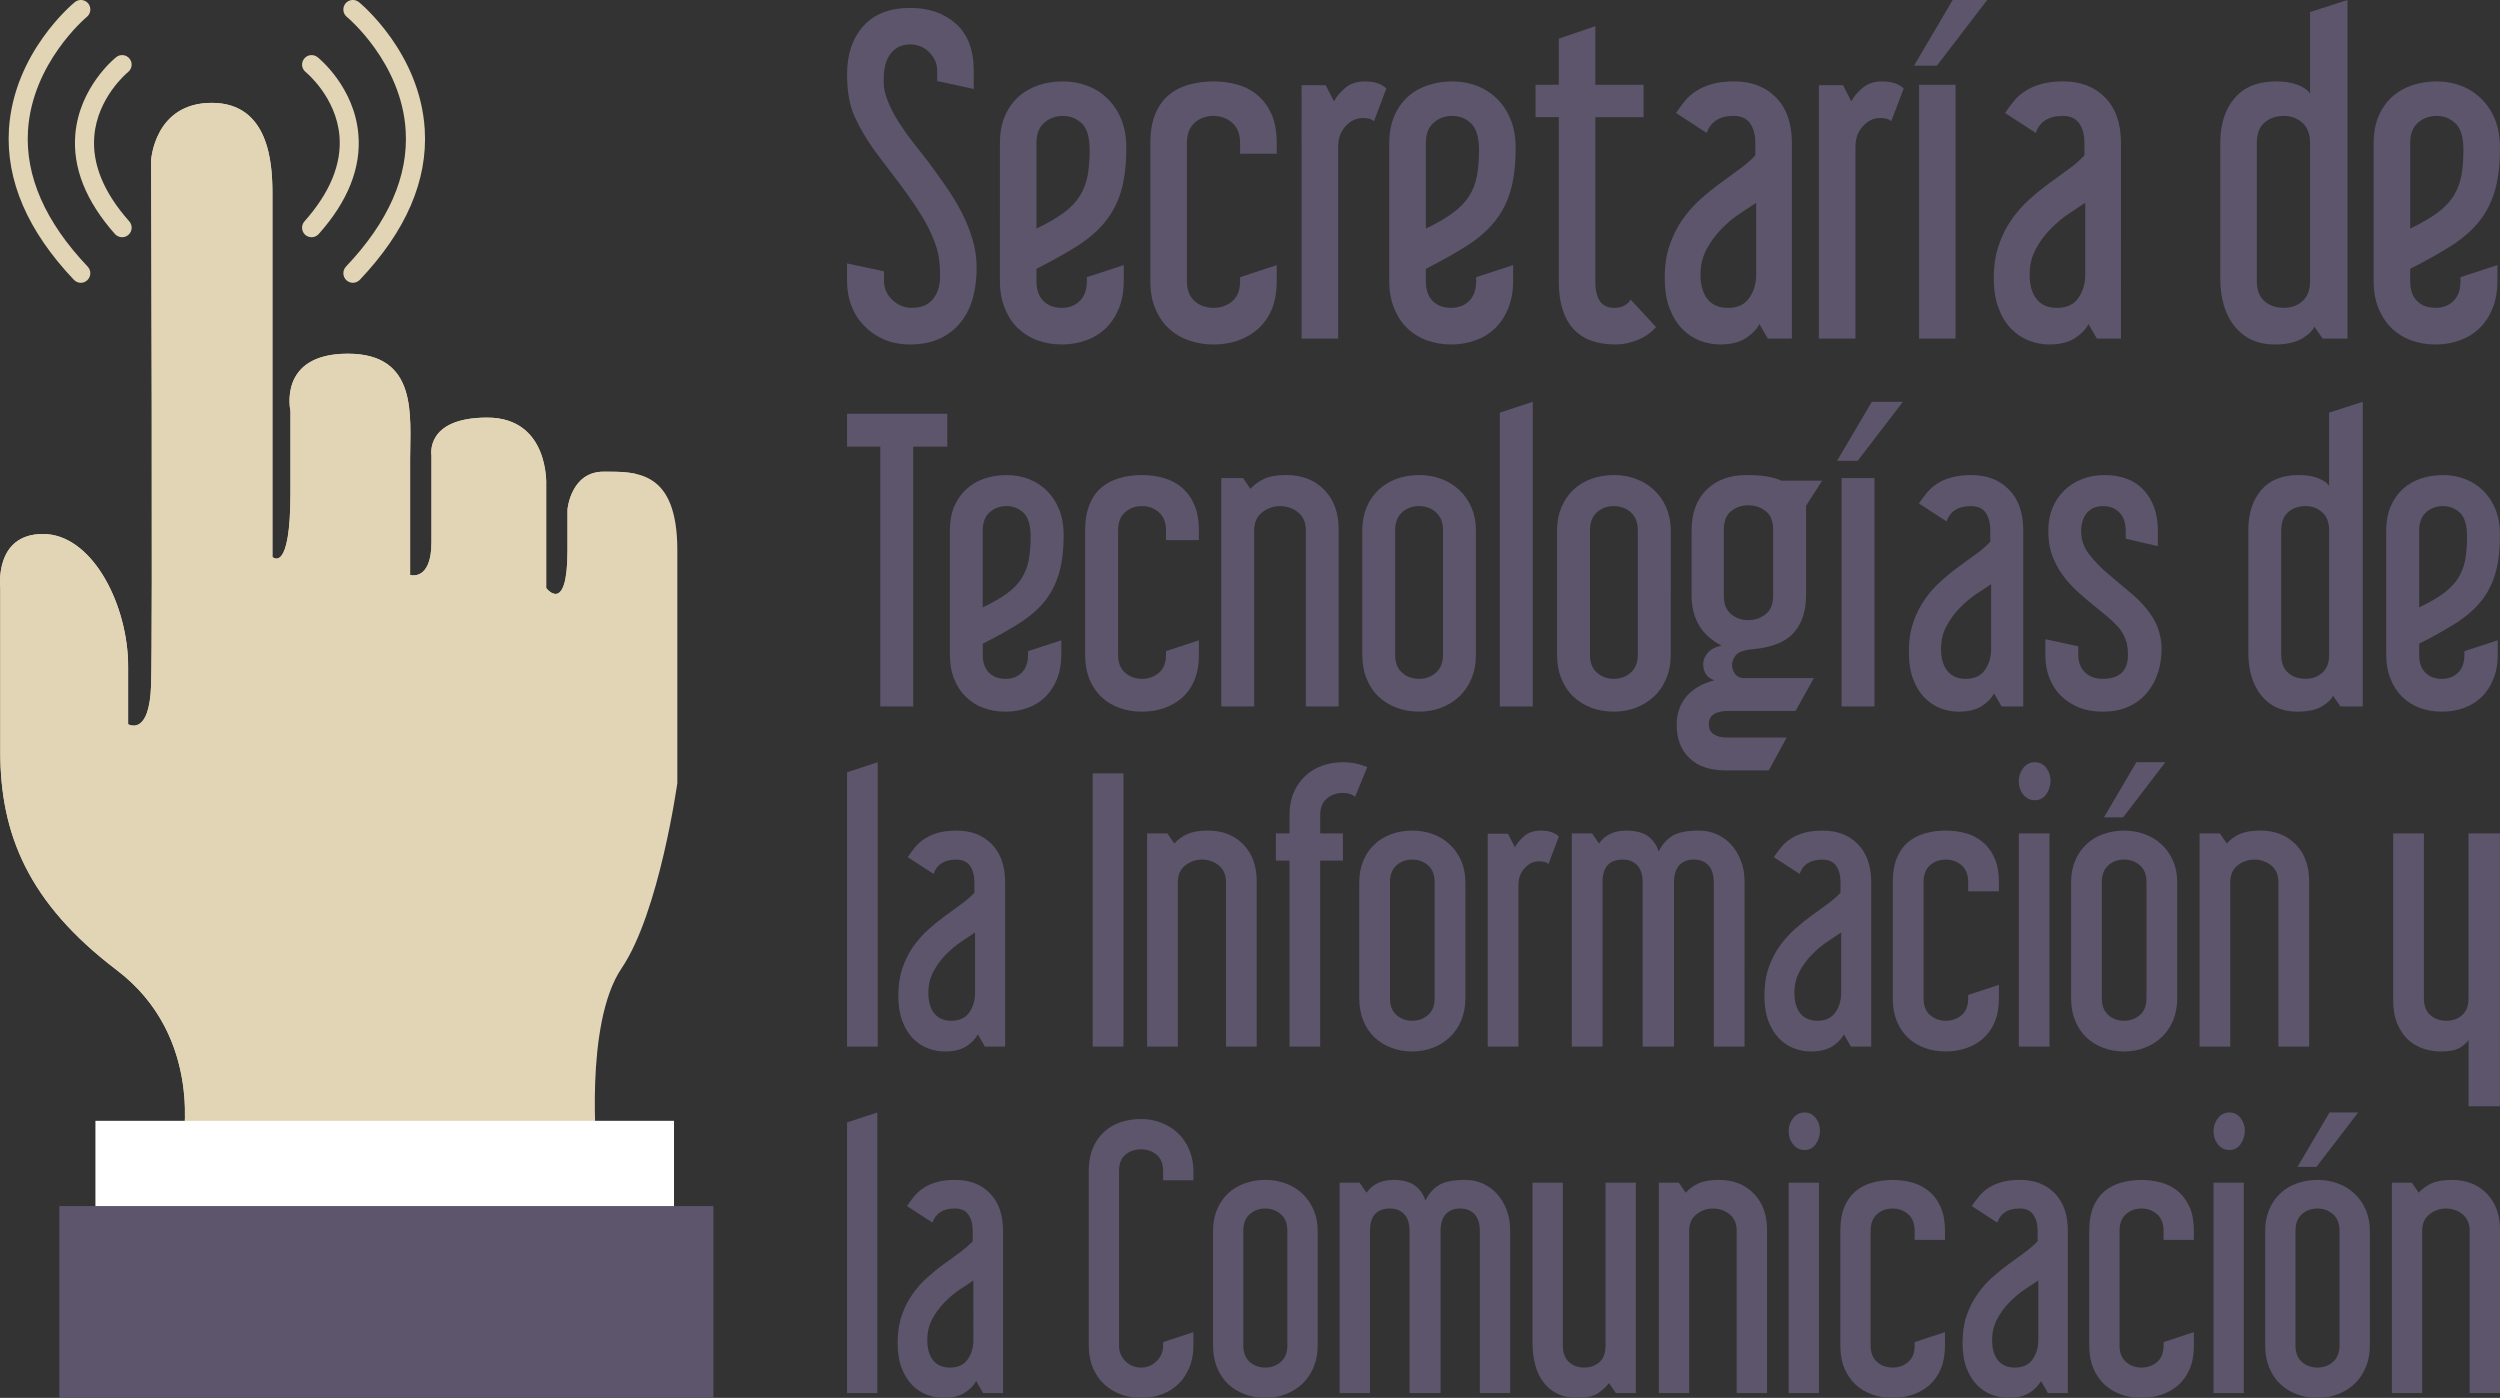 <?xml version="1.0" encoding="utf-8"?>
<!-- Generator: Adobe Illustrator 14.0.0, SVG Export Plug-In . SVG Version: 6.00 Build 43363)  -->
<!DOCTYPE svg PUBLIC "-//W3C//DTD SVG 1.1//EN" "http://www.w3.org/Graphics/SVG/1.1/DTD/svg11.dtd">
<svg version="1.1" id="Capa_1" xmlns="http://www.w3.org/2000/svg" xmlns:xlink="http://www.w3.org/1999/xlink" x="0px" y="0px"
	 width="125.19px" height="70px" viewBox="0 0 125.19 70" enable-background="new 0 0 125.19 70" xml:space="preserve">
<rect x="0" y="0" width="125.19" height="70" fill="#333333" stroke="none"/>
<g>
	<path fill="#E1D5B6" d="M9.13,57.358c0,0,1.148-5.42-3.287-8.784c-4.429-3.364-5.828-6.813-5.828-10.916c0-4.104,0-8.21,0-8.21
		s-0.328-2.709,2.137-2.709c2.378,0,4.142,3.291,4.26,6.327c0.004,0.108,0.004,0.214,0.004,0.321c0,3.119,0,2.876,0,2.876
		s1.069,0.653,1.152-1.969c0.082-2.63,0-26.27,0-26.27s0.165-2.874,3.034-2.874c2.875,0,3.04,3.038,3.04,4.515
		c0,1.479,0,18.222,0,18.222s0.904,0.903,0.904-3.2c0-4.104,0-4.104,0-4.104s-0.655-2.872,2.869-2.872
		c3.535,0,3.123,3.119,3.123,5.252c0,2.135,0,4.516,0,4.516v1.312c0,0,1.069,0.33,1.069-1.642c0-1.968,0-4.35,0-4.35
		s-0.331-1.888,2.79-1.888c3.118,0,2.955,3.367,2.955,3.367v5.169c0,0,1.067,1.395,1.067-1.889c0-3.28,0-2.05,0-2.05
		s0.164-1.889,1.805-1.889c1.641,0,3.694-0.083,3.694,3.938c0,4.022,0,11.654,0,11.654s-0.903,6.486-2.792,9.278
		c-1.887,2.79-1.23,9.356-1.23,9.356L9.13,57.358z"/>
	<path fill="#E1D5B6" d="M13.442,57.461c19.279-12.569,19.039-28.592,18.384-33.732c-0.524-0.117-1.082-0.107-1.603-0.107
		c-1.642,0-1.805,1.889-1.805,1.889c0,0.281,0,0.878,0,2.05c0,3.283-1.067,1.889-1.067,1.889v-5.169c0,0,0.163-3.367-2.955-3.367
		c-3.121,0-2.79,1.888-2.79,1.888s0,2.382,0,4.35c0,1.972-1.069,1.642-1.069,1.642v-1.312c0,0,0-2.381,0-4.516
		c0-2.133,0.412-5.252-3.123-5.252c-3.524,0-2.869,2.872-2.869,2.872s0,0,0,4.104c0,4.104-0.904,3.2-0.904,3.2s0-16.743,0-18.222
		c0-1.477-0.165-4.515-3.04-4.515c-2.869,0-3.034,2.874-3.034,2.874s0.082,23.64,0,26.27c-0.083,2.622-1.152,1.969-1.152,1.969
		c0-0.04,0-0.387,0-2.876c0-0.107,0-0.213-0.004-0.321c-0.119-3.036-1.882-6.327-4.26-6.327c-2.465,0-2.137,2.709-2.137,2.709
		s0,4.105,0,8.21c0,4.103,1.398,7.552,5.828,10.916c4.435,3.364,3.287,8.784,3.287,8.784L13.442,57.461z"/>
	<rect x="4.779" y="56.126" fill="#FFFFFF" width="28.973" height="9.604"/>
	<rect x="2.972" y="60.396" fill="#5D556C" width="32.751" height="9.604"/>
	<g>
		<path fill="#E1D5B6" d="M6.115,11.879c-0.133,0-0.263-0.055-0.359-0.16c-1.458-1.643-2.125-3.32-1.985-4.988
			c0.201-2.368,1.97-3.81,2.047-3.867C6.021,2.697,6.323,2.73,6.487,2.938C6.652,3.142,6.62,3.44,6.413,3.607
			C6.386,3.629,4.878,4.873,4.722,6.821c-0.115,1.392,0.474,2.827,1.752,4.264c0.174,0.197,0.156,0.499-0.042,0.674
			C6.341,11.839,6.226,11.879,6.115,11.879L6.115,11.879z"/>
	</g>
	<g>
		<path fill="#E1D5B6" d="M4.047,14.162c-0.127,0-0.252-0.053-0.347-0.15c-2.316-2.44-3.41-4.977-3.252-7.54
			C0.687,2.654,3.62,0.21,3.744,0.109C3.949-0.059,4.25-0.03,4.418,0.172c0.165,0.207,0.134,0.509-0.07,0.675
			C4.304,0.88,1.608,3.152,1.401,6.543c-0.139,2.283,0.869,4.575,2.991,6.809c0.182,0.195,0.173,0.497-0.018,0.677
			C4.284,14.116,4.165,14.162,4.047,14.162L4.047,14.162z"/>
	</g>
	<g>
		<path fill="#E1D5B6" d="M15.602,11.879c-0.113,0-0.226-0.04-0.317-0.12c-0.196-0.175-0.212-0.477-0.039-0.674
			c1.28-1.439,1.87-2.879,1.753-4.274c-0.167-1.962-1.679-3.191-1.691-3.203c-0.209-0.164-0.243-0.466-0.075-0.67
			c0.162-0.207,0.462-0.24,0.67-0.074c0.074,0.058,1.846,1.499,2.043,3.867c0.144,1.668-0.523,3.346-1.986,4.988
			C15.866,11.824,15.735,11.879,15.602,11.879L15.602,11.879z"/>
	</g>
	<g>
		<path fill="#E1D5B6" d="M17.671,14.162c-0.117,0-0.236-0.046-0.33-0.134c-0.187-0.18-0.197-0.481-0.017-0.677
			c2.127-2.237,3.133-4.53,2.99-6.819c-0.208-3.407-2.918-5.664-2.946-5.686c-0.203-0.166-0.234-0.468-0.066-0.675
			c0.167-0.202,0.47-0.23,0.675-0.062c0.121,0.101,3.055,2.545,3.292,6.362c0.158,2.563-0.935,5.1-3.249,7.54
			C17.923,14.109,17.797,14.162,17.671,14.162L17.671,14.162z"/>
	</g>
	<g>
		<g>
			<path fill="#5D556C" d="M45.589,0.396c0.922,0,1.677,0.263,2.276,0.79s0.897,1.318,0.897,2.372v0.896l-1.83-0.396v-0.5
				c0-0.36-0.132-0.671-0.396-0.938c-0.265-0.264-0.576-0.395-0.935-0.395c-0.278,0-0.503,0.055-0.676,0.167
				c-0.176,0.111-0.314,0.251-0.416,0.427c-0.108,0.174-0.175,0.367-0.209,0.584c-0.037,0.212-0.052,0.432-0.052,0.654
				c0,0.332,0.071,0.677,0.218,1.029c0.144,0.354,0.331,0.702,0.55,1.052c0.223,0.346,0.464,0.684,0.728,1.019
				c0.264,0.33,0.507,0.646,0.73,0.934c0.291,0.39,0.582,0.793,0.871,1.21c0.292,0.415,0.554,0.843,0.78,1.277
				c0.23,0.439,0.417,0.892,0.561,1.364c0.148,0.473,0.221,0.964,0.221,1.476c0,0.501-0.06,0.981-0.176,1.447
				c-0.119,0.464-0.315,0.875-0.587,1.227c-0.271,0.355-0.619,0.637-1.044,0.844c-0.422,0.209-0.935,0.313-1.534,0.313
				c-0.486,0-0.921-0.086-1.307-0.254c-0.382-0.169-0.711-0.397-0.99-0.684c-0.277-0.286-0.491-0.623-0.637-1.008
				c-0.146-0.382-0.216-0.795-0.216-1.24v-0.872l1.851,0.395v0.478c0,0.375,0.14,0.696,0.422,0.958
				c0.284,0.266,0.602,0.394,0.964,0.394c0.48,0,0.836-0.148,1.073-0.444c0.232-0.297,0.349-0.67,0.349-1.114
				c0-0.357-0.019-0.677-0.061-0.953c-0.042-0.277-0.12-0.555-0.229-0.832c-0.165-0.43-0.371-0.837-0.604-1.227
				c-0.237-0.385-0.489-0.768-0.76-1.141c-0.272-0.374-0.55-0.746-0.832-1.111c-0.287-0.371-0.561-0.732-0.821-1.092
				C43.353,6.92,43.023,6.352,42.78,5.8c-0.245-0.556-0.362-1.25-0.362-2.081c0-0.998,0.27-1.799,0.812-2.409
				C43.771,0.702,44.561,0.396,45.589,0.396z"/>
			<path fill="#5D556C" d="M56.273,14.085c0,0.502-0.08,0.948-0.237,1.344c-0.161,0.394-0.379,0.729-0.655,1.001
				c-0.278,0.267-0.609,0.474-0.992,0.61c-0.381,0.139-0.784,0.21-1.214,0.21c-0.447,0-0.854-0.071-1.23-0.21
				c-0.374-0.137-0.7-0.344-0.978-0.61c-0.28-0.272-0.496-0.607-0.654-1.001c-0.161-0.396-0.241-0.842-0.241-1.344V7.158
				c0-0.501,0.081-0.942,0.241-1.321c0.159-0.383,0.38-0.702,0.664-0.969c0.285-0.264,0.62-0.459,1.011-0.594
				c0.388-0.132,0.803-0.197,1.245-0.197c0.432,0,0.84,0.074,1.22,0.219c0.384,0.145,0.719,0.361,1.01,0.648
				c0.291,0.281,0.52,0.63,0.689,1.038c0.165,0.407,0.248,0.887,0.248,1.427c0,0.857-0.088,1.58-0.261,2.163
				c-0.175,0.582-0.44,1.094-0.801,1.539c-0.36,0.443-0.824,0.846-1.394,1.207c-0.57,0.361-1.25,0.741-2.041,1.144v0.623
				c0,0.431,0.117,0.761,0.345,0.988c0.23,0.23,0.535,0.343,0.929,0.343c0.357,0,0.656-0.112,0.892-0.343
				c0.235-0.228,0.355-0.558,0.355-0.988v-0.206l1.851-0.604V14.085z M54.566,7.512c0-0.639-0.132-1.081-0.394-1.332
				c-0.264-0.249-0.576-0.375-0.94-0.375c-0.371,0-0.687,0.114-0.944,0.345c-0.257,0.228-0.386,0.564-0.386,1.009v4.286
				c0.557-0.264,1.006-0.526,1.354-0.782c0.35-0.254,0.619-0.535,0.812-0.841c0.193-0.307,0.325-0.646,0.396-1.019
				C54.532,8.427,54.566,7.998,54.566,7.512z"/>
			<path fill="#5D556C" d="M60.768,5.805c-0.374,0-0.69,0.114-0.948,0.345c-0.256,0.228-0.384,0.564-0.384,1.009v6.927
				c0,0.431,0.127,0.761,0.384,0.988c0.258,0.23,0.574,0.343,0.948,0.343c0.36,0,0.674-0.108,0.936-0.33
				c0.263-0.224,0.395-0.556,0.395-1.001v-0.206l1.834-0.604v0.81c0,0.542-0.085,1.011-0.25,1.407
				c-0.169,0.395-0.397,0.72-0.689,0.978c-0.29,0.255-0.627,0.451-1.006,0.583c-0.383,0.133-0.79,0.197-1.22,0.197
				c-0.446,0-0.861-0.071-1.248-0.21c-0.39-0.137-0.725-0.344-1.01-0.61c-0.285-0.272-0.506-0.601-0.664-0.992
				c-0.16-0.386-0.24-0.839-0.24-1.353V7.158c0-0.569,0.08-1.05,0.24-1.437c0.158-0.389,0.379-0.705,0.664-0.947
				c0.285-0.241,0.62-0.42,1.01-0.53c0.387-0.109,0.802-0.167,1.248-0.167c0.43,0,0.836,0.058,1.22,0.167
				c0.379,0.11,0.716,0.292,1.006,0.541c0.292,0.25,0.52,0.569,0.689,0.958c0.165,0.389,0.25,0.859,0.25,1.415v0.54h-1.834v-0.54
				c0-0.444-0.132-0.781-0.395-1.009C61.441,5.919,61.127,5.805,60.768,5.805z"/>
			<path fill="#5D556C" d="M68.341,4.077c0.486,0,0.846,0.119,1.082,0.355l-0.622,1.643c-0.101-0.111-0.288-0.166-0.564-0.166
				c-0.317,0-0.601,0.135-0.852,0.406c-0.249,0.271-0.375,0.615-0.375,1.028v9.613h-1.832V4.265h1.207l0.417,0.812
				c0.11-0.222,0.295-0.445,0.55-0.665C67.609,4.188,67.939,4.077,68.341,4.077z"/>
			<path fill="#5D556C" d="M75.771,14.085c0,0.502-0.082,0.948-0.241,1.344c-0.16,0.394-0.378,0.729-0.655,1.001
				c-0.275,0.267-0.604,0.474-0.987,0.61c-0.382,0.139-0.786,0.21-1.219,0.21c-0.442,0-0.849-0.071-1.226-0.21
				c-0.374-0.137-0.702-0.344-0.979-0.61c-0.278-0.272-0.496-0.607-0.653-1.001c-0.161-0.396-0.243-0.842-0.243-1.344V7.158
				c0-0.501,0.082-0.942,0.243-1.321c0.157-0.383,0.38-0.702,0.663-0.969c0.283-0.264,0.621-0.459,1.01-0.594
				c0.389-0.132,0.806-0.197,1.246-0.197c0.432,0,0.838,0.074,1.221,0.219c0.379,0.145,0.719,0.361,1.01,0.648
				c0.291,0.281,0.518,0.63,0.684,1.038c0.17,0.407,0.253,0.887,0.253,1.427c0,0.857-0.088,1.58-0.263,2.163
				c-0.171,0.582-0.439,1.094-0.801,1.539c-0.358,0.443-0.825,0.846-1.395,1.207c-0.566,0.361-1.249,0.741-2.037,1.144v0.623
				c0,0.431,0.111,0.761,0.342,0.988c0.23,0.23,0.539,0.343,0.925,0.343c0.362,0,0.661-0.112,0.897-0.343
				c0.233-0.228,0.354-0.558,0.354-0.988v-0.206l1.852-0.604V14.085z M74.063,7.512c0-0.639-0.134-1.081-0.396-1.332
				c-0.262-0.249-0.574-0.375-0.938-0.375c-0.373,0-0.688,0.114-0.943,0.345c-0.26,0.228-0.385,0.564-0.385,1.009v4.286
				c0.553-0.264,1.004-0.526,1.353-0.782c0.347-0.254,0.615-0.535,0.812-0.841c0.193-0.307,0.326-0.646,0.393-1.019
				C74.03,8.427,74.063,7.998,74.063,7.512z"/>
			<path fill="#5D556C" d="M80.825,15.416c0.391,0,0.664-0.138,0.834-0.413l1.268,1.373c-0.236,0.277-0.541,0.491-0.913,0.645
				c-0.376,0.151-0.743,0.229-1.106,0.229c-0.955,0-1.668-0.269-2.14-0.802s-0.71-1.314-0.71-2.341v-8.24h-1.164V4.244h1.164V1.936
				l1.831-0.626v2.935h2.413v1.623h-2.413v8.24C79.889,14.981,80.204,15.416,80.825,15.416z"/>
			<path fill="#5D556C" d="M89.731,16.957h-1.206l-0.416-0.728c-0.153,0.279-0.39,0.517-0.709,0.719
				c-0.318,0.199-0.743,0.302-1.267,0.302c-0.336,0-0.667-0.064-1.001-0.188c-0.33-0.126-0.632-0.323-0.895-0.593
				c-0.261-0.272-0.474-0.614-0.634-1.032c-0.16-0.415-0.239-0.922-0.239-1.518c0-0.625,0.082-1.175,0.249-1.655
				c0.17-0.479,0.381-0.903,0.645-1.278s0.562-0.709,0.896-1.011c0.331-0.295,0.664-0.568,1-0.81
				c0.331-0.242,0.652-0.474,0.954-0.697c0.309-0.22,0.572-0.452,0.792-0.688V7.158c0-0.401-0.088-0.728-0.261-0.979
				c-0.173-0.249-0.445-0.375-0.824-0.375c-0.705,0-1.155,0.285-1.349,0.853l-1.538-1c0.137-0.205,0.287-0.406,0.446-0.601
				c0.157-0.195,0.353-0.365,0.581-0.51c0.23-0.146,0.496-0.261,0.803-0.344c0.302-0.083,0.664-0.126,1.082-0.126
				c0.873,0,1.574,0.273,2.1,0.812c0.527,0.541,0.791,1.296,0.791,2.269V16.957z M87.943,10.154
				c-0.237,0.152-0.516,0.336-0.835,0.551c-0.317,0.213-0.623,0.472-0.912,0.77c-0.294,0.3-0.539,0.635-0.738,1.01
				c-0.203,0.373-0.304,0.799-0.304,1.269c0,0.53,0.116,0.937,0.354,1.229c0.236,0.29,0.573,0.435,1.019,0.435
				c0.487,0,0.843-0.166,1.07-0.498c0.231-0.331,0.346-0.721,0.346-1.165V10.154z"/>
			<path fill="#5D556C" d="M94.245,4.077c0.488,0,0.848,0.119,1.084,0.355l-0.627,1.643c-0.094-0.111-0.281-0.166-0.559-0.166
				c-0.322,0-0.602,0.135-0.852,0.406c-0.251,0.271-0.377,0.615-0.377,1.028v9.613h-1.83V4.265h1.207l0.416,0.812
				c0.111-0.222,0.293-0.445,0.551-0.665C93.517,4.188,93.845,4.077,94.245,4.077z"/>
			<path fill="#5D556C" d="M96.993,3.287h-1.145L97.782,0h1.729L96.993,3.287z M97.929,16.957h-1.828V4.244h1.828V16.957z"/>
			<path fill="#5D556C" d="M106.209,16.957h-1.206l-0.418-0.728c-0.148,0.279-0.383,0.517-0.705,0.719
				c-0.318,0.199-0.741,0.302-1.267,0.302c-0.333,0-0.67-0.064-1.001-0.188c-0.33-0.126-0.632-0.323-0.896-0.593
				c-0.264-0.272-0.476-0.614-0.634-1.032c-0.161-0.415-0.24-0.922-0.24-1.518c0-0.625,0.084-1.175,0.252-1.655
				c0.166-0.479,0.381-0.903,0.643-1.278c0.264-0.375,0.562-0.709,0.897-1.011c0.33-0.295,0.667-0.568,0.997-0.81
				c0.334-0.242,0.652-0.474,0.958-0.697c0.307-0.22,0.569-0.452,0.791-0.688V7.158c0-0.401-0.088-0.728-0.261-0.979
				c-0.173-0.249-0.448-0.375-0.822-0.375c-0.708,0-1.158,0.285-1.354,0.853l-1.536-1c0.137-0.205,0.287-0.406,0.445-0.601
				c0.161-0.195,0.354-0.365,0.585-0.51c0.229-0.146,0.494-0.261,0.8-0.344c0.304-0.083,0.665-0.126,1.083-0.126
				c0.872,0,1.571,0.273,2.101,0.812c0.525,0.541,0.788,1.296,0.788,2.269V16.957z M104.421,10.154
				c-0.236,0.152-0.513,0.336-0.831,0.551c-0.319,0.213-0.624,0.472-0.915,0.77c-0.293,0.3-0.539,0.635-0.737,1.01
				c-0.204,0.373-0.303,0.799-0.303,1.269c0,0.53,0.116,0.937,0.354,1.229c0.232,0.29,0.573,0.435,1.018,0.435
				c0.486,0,0.842-0.166,1.07-0.498c0.232-0.331,0.344-0.721,0.344-1.165V10.154z"/>
			<path fill="#5D556C" d="M117.553,16.957h-1.244l-0.419-0.603c-0.07,0.194-0.271,0.392-0.604,0.594
				c-0.337,0.199-0.793,0.302-1.372,0.302c-0.849,0-1.516-0.301-2-0.896c-0.488-0.597-0.73-1.401-0.73-2.414V7.158
				c0-0.944,0.24-1.691,0.72-2.249c0.476-0.555,1.167-0.832,2.07-0.832c0.441,0,0.81,0.062,1.102,0.178
				c0.293,0.117,0.49,0.262,0.604,0.426V0.602L117.553,0V16.957z M115.679,7.158c0-0.444-0.13-0.781-0.385-1.009
				c-0.259-0.23-0.566-0.345-0.928-0.345c-0.389,0-0.709,0.111-0.968,0.335c-0.257,0.22-0.385,0.561-0.385,1.019v6.927
				c0,0.445,0.128,0.777,0.385,1.001c0.259,0.222,0.579,0.33,0.968,0.33c0.361,0,0.669-0.108,0.928-0.33
				c0.255-0.224,0.385-0.556,0.385-1.001V7.158z"/>
			<path fill="#5D556C" d="M125.06,14.085c0,0.502-0.08,0.948-0.236,1.344c-0.162,0.394-0.378,0.729-0.656,1.001
				c-0.277,0.267-0.606,0.474-0.988,0.61c-0.38,0.139-0.786,0.21-1.217,0.21c-0.444,0-0.853-0.071-1.228-0.21
				c-0.375-0.137-0.699-0.344-0.977-0.61c-0.277-0.272-0.497-0.607-0.655-1.001c-0.16-0.396-0.24-0.842-0.24-1.344V7.158
				c0-0.501,0.08-0.942,0.24-1.321c0.158-0.383,0.38-0.702,0.664-0.969c0.286-0.264,0.622-0.459,1.011-0.594
				c0.386-0.132,0.804-0.197,1.246-0.197c0.432,0,0.836,0.074,1.221,0.219c0.378,0.145,0.715,0.361,1.007,0.648
				c0.291,0.281,0.52,0.63,0.688,1.038c0.162,0.407,0.247,0.887,0.247,1.427c0,0.857-0.087,1.58-0.259,2.163
				c-0.173,0.582-0.441,1.094-0.802,1.539c-0.36,0.443-0.823,0.846-1.393,1.207c-0.57,0.361-1.251,0.741-2.041,1.144v0.623
				c0,0.431,0.115,0.761,0.344,0.988c0.229,0.23,0.538,0.343,0.926,0.343c0.361,0,0.66-0.112,0.897-0.343
				c0.234-0.228,0.352-0.558,0.352-0.988v-0.206l1.849-0.604V14.085z M123.358,7.512c0-0.639-0.133-1.081-0.396-1.332
				c-0.267-0.249-0.578-0.375-0.938-0.375c-0.374,0-0.688,0.114-0.947,0.345c-0.259,0.228-0.384,0.564-0.384,1.009v4.286
				c0.557-0.264,1.005-0.526,1.354-0.782c0.347-0.254,0.615-0.535,0.813-0.841c0.193-0.307,0.324-0.646,0.395-1.019
				C123.324,8.427,123.358,7.998,123.358,7.512z"/>
		</g>
		<g>
			<path fill="#5D556C" d="M47.436,22.366h-1.705v13.01h-1.65v-13.01h-1.664v-1.647h5.019V22.366z"/>
			<path fill="#5D556C" d="M53.145,32.793c0,0.452-0.07,0.854-0.215,1.21c-0.145,0.354-0.339,0.655-0.589,0.897
				c-0.25,0.242-0.546,0.43-0.89,0.552c-0.344,0.125-0.71,0.185-1.096,0.185c-0.398,0-0.764-0.06-1.104-0.185
				c-0.337-0.122-0.631-0.31-0.88-0.552c-0.251-0.242-0.446-0.543-0.59-0.897c-0.143-0.356-0.214-0.758-0.214-1.21V26.56
				c0-0.448,0.071-0.846,0.214-1.189c0.144-0.343,0.346-0.632,0.603-0.871c0.253-0.236,0.556-0.413,0.906-0.533
				c0.347-0.119,0.723-0.177,1.122-0.177c0.388,0,0.753,0.065,1.095,0.197c0.343,0.13,0.646,0.324,0.91,0.58
				c0.26,0.256,0.467,0.568,0.619,0.937c0.148,0.365,0.227,0.795,0.227,1.281c0,0.773-0.081,1.423-0.24,1.948
				c-0.154,0.521-0.396,0.987-0.717,1.386c-0.327,0.398-0.745,0.761-1.258,1.086c-0.51,0.323-1.12,0.668-1.835,1.028v0.561
				c0,0.388,0.104,0.685,0.31,0.89c0.205,0.206,0.485,0.311,0.833,0.311c0.327,0,0.591-0.104,0.808-0.311
				c0.21-0.205,0.317-0.502,0.317-0.89v-0.188l1.666-0.543V32.793z M51.61,26.878c0-0.574-0.119-0.974-0.354-1.199
				c-0.24-0.224-0.52-0.335-0.845-0.335c-0.337,0-0.621,0.1-0.852,0.309c-0.23,0.207-0.348,0.509-0.348,0.907v3.855
				c0.502-0.239,0.905-0.47,1.22-0.7c0.309-0.233,0.556-0.48,0.73-0.761c0.172-0.275,0.293-0.577,0.355-0.914
				C51.579,27.7,51.61,27.317,51.61,26.878z"/>
			<path fill="#5D556C" d="M57.19,25.344c-0.338,0-0.62,0.1-0.853,0.309c-0.232,0.207-0.348,0.509-0.348,0.907v6.233
				c0,0.388,0.116,0.685,0.348,0.89c0.232,0.206,0.514,0.311,0.853,0.311c0.324,0,0.607-0.1,0.841-0.3
				c0.238-0.201,0.357-0.496,0.357-0.9v-0.188l1.648-0.543v0.73c0,0.49-0.076,0.91-0.225,1.266c-0.149,0.357-0.358,0.649-0.617,0.88
				c-0.263,0.23-0.569,0.405-0.909,0.523c-0.346,0.12-0.712,0.175-1.097,0.175c-0.399,0-0.774-0.06-1.123-0.185
				c-0.35-0.122-0.654-0.31-0.911-0.552c-0.255-0.242-0.453-0.538-0.598-0.891c-0.141-0.347-0.217-0.754-0.217-1.217V26.56
				c0-0.511,0.076-0.942,0.217-1.291c0.145-0.353,0.342-0.633,0.598-0.854c0.256-0.217,0.561-0.377,0.911-0.476
				c0.348-0.1,0.724-0.15,1.123-0.15c0.385,0,0.751,0.051,1.097,0.15c0.339,0.099,0.646,0.259,0.909,0.487
				c0.259,0.224,0.468,0.511,0.617,0.859c0.148,0.35,0.225,0.774,0.225,1.273v0.486h-1.648V26.56c0-0.398-0.119-0.7-0.357-0.907
				C57.797,25.443,57.514,25.344,57.19,25.344z"/>
			<path fill="#5D556C" d="M67.036,35.376h-1.645V26.56c0-0.398-0.133-0.7-0.395-0.907c-0.261-0.209-0.562-0.309-0.9-0.309
				c-0.321,0-0.619,0.1-0.889,0.309c-0.268,0.207-0.403,0.509-0.403,0.907v8.816h-1.646V23.939h1.086l0.373,0.542
				c0.187-0.212,0.418-0.378,0.692-0.505c0.276-0.125,0.644-0.188,1.104-0.188c0.787,0,1.42,0.245,1.902,0.742
				c0.482,0.491,0.719,1.147,0.719,1.972V35.376z"/>
			<path fill="#5D556C" d="M73.909,32.793c0,0.438-0.076,0.834-0.225,1.189c-0.15,0.354-0.355,0.657-0.616,0.9
				c-0.265,0.244-0.567,0.429-0.909,0.562c-0.346,0.131-0.711,0.192-1.096,0.192c-0.398,0-0.775-0.062-1.123-0.192
				c-0.35-0.133-0.651-0.317-0.909-0.562c-0.255-0.243-0.455-0.547-0.599-0.9c-0.143-0.355-0.214-0.752-0.214-1.189V26.56
				c0-0.425,0.071-0.805,0.214-1.15c0.144-0.344,0.344-0.638,0.599-0.878c0.258-0.247,0.56-0.428,0.909-0.555
				c0.348-0.125,0.725-0.188,1.123-0.188c0.385,0,0.75,0.062,1.096,0.188c0.342,0.127,0.645,0.308,0.909,0.555
				c0.261,0.24,0.466,0.534,0.616,0.878c0.148,0.346,0.225,0.726,0.225,1.15V32.793z M72.261,26.56c0-0.398-0.119-0.7-0.354-0.907
				c-0.238-0.209-0.521-0.309-0.844-0.309c-0.34,0-0.621,0.1-0.852,0.309c-0.232,0.207-0.348,0.509-0.348,0.907v6.233
				c0,0.388,0.115,0.685,0.348,0.89c0.23,0.206,0.512,0.311,0.852,0.311c0.323,0,0.605-0.104,0.844-0.311
				c0.234-0.205,0.354-0.502,0.354-0.89V26.56z"/>
			<path fill="#5D556C" d="M76.754,35.376h-1.647V20.661l1.647-0.541V35.376z"/>
			<path fill="#5D556C" d="M83.665,32.793c0,0.438-0.078,0.834-0.227,1.189c-0.148,0.354-0.354,0.657-0.618,0.9
				c-0.261,0.244-0.567,0.429-0.907,0.562c-0.344,0.131-0.709,0.192-1.1,0.192c-0.396,0-0.771-0.062-1.118-0.192
				c-0.351-0.133-0.652-0.317-0.91-0.562c-0.257-0.243-0.454-0.547-0.599-0.9c-0.144-0.355-0.215-0.752-0.215-1.189V26.56
				c0-0.425,0.071-0.805,0.215-1.15c0.145-0.344,0.342-0.638,0.599-0.878c0.258-0.247,0.56-0.428,0.91-0.555
				c0.348-0.125,0.722-0.188,1.118-0.188c0.391,0,0.756,0.062,1.1,0.188c0.34,0.127,0.646,0.308,0.907,0.555
				c0.264,0.24,0.47,0.534,0.618,0.878c0.148,0.346,0.227,0.726,0.227,1.15V32.793z M82.015,26.56c0-0.398-0.119-0.7-0.355-0.907
				c-0.236-0.209-0.519-0.309-0.846-0.309c-0.334,0-0.613,0.1-0.846,0.309c-0.233,0.207-0.349,0.509-0.349,0.907v6.233
				c0,0.388,0.115,0.685,0.349,0.89c0.232,0.206,0.512,0.311,0.846,0.311c0.327,0,0.609-0.104,0.846-0.311
				c0.236-0.205,0.355-0.502,0.355-0.89V26.56z"/>
			<path fill="#5D556C" d="M90.44,25.326v4.49c0,0.789-0.209,1.411-0.621,1.875c-0.414,0.461-1.098,0.735-2.05,0.82
				c-0.442,0.038-0.725,0.142-0.848,0.302c-0.126,0.162-0.188,0.331-0.188,0.508c0,0.111,0.042,0.236,0.121,0.382
				c0.082,0.142,0.216,0.229,0.4,0.251h3.577l-0.917,1.648h-3.35c-0.663,0-0.994,0.222-0.994,0.664c0,0.234,0.086,0.403,0.254,0.508
				c0.169,0.105,0.375,0.157,0.627,0.157h3.021l-0.9,1.648h-2.154c-0.786,0-1.395-0.204-1.818-0.618
				c-0.426-0.412-0.639-0.967-0.639-1.667c0-0.562,0.167-1.036,0.494-1.423c0.332-0.388,0.799-0.654,1.398-0.806
				c-0.201-0.062-0.346-0.168-0.436-0.318c-0.083-0.149-0.129-0.315-0.129-0.503c0-0.176,0.07-0.352,0.216-0.537
				c0.144-0.179,0.379-0.307,0.702-0.382c-0.998-0.509-1.497-1.348-1.497-2.51V26.56c0-0.86,0.247-1.537,0.741-2.028
				c0.496-0.497,1.168-0.742,2.021-0.742c0.438,0,0.798,0.027,1.088,0.083c0.286,0.058,0.501,0.123,0.641,0.198h2.046L90.44,25.326z
				 M88.791,26.524c0-0.426-0.124-0.734-0.372-0.928c-0.252-0.196-0.537-0.292-0.864-0.292c-0.335,0-0.624,0.096-0.868,0.292
				c-0.242,0.193-0.365,0.502-0.365,0.928v3.33c0,0.4,0.123,0.7,0.365,0.9c0.244,0.2,0.533,0.299,0.868,0.299
				c0.327,0,0.612-0.099,0.864-0.299c0.248-0.2,0.372-0.5,0.372-0.9V26.524z"/>
			<path fill="#5D556C" d="M93.024,23.076h-1.031l1.742-2.956h1.555L93.024,23.076z M93.865,35.376H92.22V23.939h1.646V35.376z"/>
			<path fill="#5D556C" d="M101.316,35.376h-1.085l-0.375-0.653c-0.137,0.25-0.35,0.468-0.635,0.645
				c-0.288,0.182-0.67,0.27-1.143,0.27c-0.3,0-0.601-0.052-0.898-0.166c-0.299-0.113-0.57-0.29-0.807-0.532
				c-0.236-0.246-0.429-0.551-0.57-0.929c-0.143-0.373-0.213-0.829-0.213-1.366c0-0.56,0.07-1.057,0.223-1.484
				c0.148-0.435,0.344-0.817,0.58-1.154c0.236-0.338,0.504-0.64,0.805-0.908c0.299-0.269,0.598-0.513,0.899-0.73
				c0.298-0.217,0.587-0.424,0.858-0.626c0.278-0.199,0.516-0.403,0.712-0.618V26.56c0-0.363-0.076-0.655-0.23-0.881
				c-0.155-0.224-0.4-0.335-0.739-0.335c-0.639,0-1.045,0.257-1.22,0.768l-1.385-0.9c0.126-0.187,0.257-0.367,0.403-0.542
				c0.145-0.174,0.318-0.328,0.524-0.458c0.204-0.134,0.442-0.234,0.722-0.307c0.272-0.079,0.596-0.115,0.973-0.115
				c0.783,0,1.415,0.243,1.891,0.731c0.475,0.485,0.71,1.165,0.71,2.039V35.376z M99.707,29.254
				c-0.212,0.142-0.461,0.304-0.751,0.496c-0.286,0.195-0.561,0.426-0.822,0.696c-0.262,0.267-0.482,0.57-0.661,0.905
				c-0.183,0.34-0.274,0.72-0.274,1.145c0,0.473,0.108,0.843,0.32,1.103c0.212,0.262,0.516,0.395,0.916,0.395
				c0.438,0,0.758-0.151,0.966-0.449c0.206-0.299,0.307-0.648,0.307-1.048V29.254z"/>
			<path fill="#5D556C" d="M108.243,32.496c0,0.411-0.059,0.806-0.178,1.178c-0.116,0.376-0.298,0.709-0.544,1.004
				c-0.239,0.294-0.548,0.527-0.913,0.698c-0.369,0.178-0.809,0.261-1.324,0.261c-0.421,0-0.811-0.065-1.16-0.201
				c-0.347-0.139-0.649-0.332-0.907-0.581c-0.255-0.252-0.452-0.55-0.588-0.9c-0.14-0.347-0.206-0.738-0.206-1.161V32.01
				l1.648,0.354v0.43c0,0.364,0.111,0.651,0.334,0.872c0.228,0.219,0.52,0.328,0.879,0.328c0.854,0,1.276-0.401,1.276-1.2
				c0-0.297-0.038-0.551-0.112-0.756c-0.076-0.206-0.182-0.396-0.318-0.574c-0.201-0.223-0.412-0.429-0.637-0.615
				c-0.224-0.187-0.455-0.375-0.686-0.564c-0.229-0.187-0.459-0.377-0.684-0.578c-0.223-0.199-0.434-0.418-0.634-0.655
				c-0.276-0.324-0.498-0.688-0.664-1.086c-0.17-0.399-0.253-0.86-0.253-1.385c0-0.413,0.065-0.789,0.205-1.136
				c0.139-0.34,0.332-0.632,0.581-0.877c0.247-0.244,0.546-0.435,0.892-0.571c0.34-0.139,0.717-0.206,1.131-0.206
				c0.86,0,1.521,0.255,1.984,0.769c0.462,0.511,0.692,1.178,0.692,2.002v0.787l-1.61-0.373V26.56c0-0.375-0.102-0.67-0.31-0.888
				c-0.206-0.22-0.478-0.328-0.817-0.328c-0.346,0-0.619,0.111-0.812,0.335c-0.191,0.226-0.292,0.529-0.292,0.918
				c0,0.438,0.138,0.83,0.416,1.18c0.272,0.351,0.604,0.688,0.991,1.011c0.387,0.326,0.783,0.659,1.189,1.001
				c0.404,0.347,0.738,0.729,0.999,1.152c0.14,0.225,0.246,0.473,0.318,0.739C108.207,31.949,108.243,32.219,108.243,32.496z"/>
			<path fill="#5D556C" d="M118.318,35.376h-1.115l-0.379-0.541c-0.066,0.175-0.246,0.355-0.544,0.532
				c-0.302,0.182-0.716,0.27-1.237,0.27c-0.763,0-1.363-0.265-1.799-0.802c-0.437-0.535-0.657-1.259-0.657-2.172V26.56
				c0-0.848,0.217-1.521,0.647-2.021c0.429-0.5,1.053-0.749,1.861-0.749c0.401,0,0.73,0.053,0.993,0.159
				c0.264,0.106,0.445,0.233,0.544,0.382v-3.669l1.686-0.541V35.376z M116.633,26.56c0-0.398-0.114-0.7-0.346-0.907
				c-0.232-0.209-0.51-0.309-0.834-0.309c-0.349,0-0.641,0.1-0.869,0.299c-0.23,0.201-0.348,0.507-0.348,0.917v6.233
				c0,0.404,0.117,0.699,0.348,0.9c0.229,0.2,0.521,0.3,0.869,0.3c0.324,0,0.602-0.1,0.834-0.3c0.231-0.201,0.346-0.496,0.346-0.9
				V26.56z"/>
			<path fill="#5D556C" d="M125.077,32.793c0,0.452-0.072,0.854-0.219,1.21c-0.144,0.354-0.34,0.655-0.587,0.897
				c-0.252,0.242-0.548,0.43-0.891,0.552c-0.342,0.125-0.707,0.185-1.097,0.185c-0.396,0-0.767-0.06-1.102-0.185
				c-0.339-0.122-0.634-0.31-0.882-0.552s-0.446-0.543-0.588-0.897c-0.144-0.356-0.219-0.758-0.219-1.21V26.56
				c0-0.448,0.075-0.846,0.219-1.189c0.142-0.343,0.341-0.632,0.597-0.871c0.258-0.236,0.558-0.413,0.908-0.533
				c0.35-0.119,0.726-0.177,1.124-0.177c0.388,0,0.753,0.065,1.095,0.197c0.344,0.13,0.647,0.324,0.91,0.58
				c0.261,0.256,0.469,0.568,0.619,0.937c0.146,0.365,0.223,0.795,0.223,1.281c0,0.773-0.077,1.423-0.235,1.948
				c-0.154,0.521-0.396,0.987-0.72,1.386c-0.325,0.398-0.743,0.761-1.254,1.086c-0.511,0.323-1.125,0.668-1.835,1.028v0.561
				c0,0.388,0.101,0.685,0.309,0.89c0.205,0.206,0.485,0.311,0.831,0.311c0.328,0,0.596-0.104,0.81-0.311
				c0.209-0.205,0.315-0.502,0.315-0.89v-0.188l1.668-0.543V32.793z M123.54,26.878c0-0.574-0.116-0.974-0.354-1.199
				c-0.239-0.224-0.519-0.335-0.845-0.335c-0.338,0-0.621,0.1-0.852,0.309c-0.23,0.207-0.346,0.509-0.346,0.907v3.855
				c0.497-0.239,0.903-0.47,1.215-0.7c0.314-0.233,0.555-0.48,0.734-0.761c0.171-0.275,0.291-0.577,0.354-0.914
				C123.509,27.7,123.54,27.317,123.54,26.878z"/>
		</g>
		<g>
			<path fill="#5D556C" d="M43.953,52.409h-1.536V38.674l1.536-0.506V52.409z"/>
			<path fill="#5D556C" d="M50.334,52.409h-1.017l-0.348-0.611c-0.128,0.232-0.325,0.434-0.594,0.604
				c-0.27,0.168-0.623,0.252-1.065,0.252c-0.282,0-0.561-0.051-0.84-0.157c-0.28-0.104-0.53-0.271-0.753-0.497
				c-0.219-0.228-0.398-0.518-0.531-0.866c-0.133-0.35-0.201-0.773-0.201-1.276c0-0.523,0.07-0.985,0.209-1.389
				c0.139-0.4,0.322-0.761,0.542-1.074c0.222-0.314,0.473-0.596,0.752-0.847c0.279-0.251,0.558-0.478,0.838-0.681
				c0.279-0.205,0.549-0.4,0.803-0.587c0.258-0.186,0.48-0.378,0.666-0.577v-0.523c0-0.338-0.074-0.611-0.219-0.821
				c-0.145-0.209-0.376-0.313-0.69-0.313c-0.594,0-0.973,0.237-1.137,0.717l-1.291-0.84c0.115-0.174,0.239-0.343,0.375-0.507
				c0.134-0.163,0.298-0.306,0.488-0.427c0.194-0.124,0.417-0.219,0.672-0.291c0.259-0.068,0.56-0.104,0.91-0.104
				c0.733,0,1.322,0.228,1.765,0.682c0.441,0.453,0.665,1.089,0.665,1.904V52.409z M48.829,46.695
				c-0.197,0.128-0.429,0.282-0.7,0.463c-0.266,0.181-0.523,0.396-0.767,0.646c-0.246,0.251-0.454,0.533-0.62,0.848
				c-0.17,0.313-0.254,0.67-0.254,1.065c0,0.443,0.1,0.787,0.297,1.031c0.198,0.244,0.484,0.367,0.856,0.367
				c0.408,0,0.708-0.141,0.901-0.421c0.19-0.278,0.286-0.604,0.286-0.978V46.695z"/>
			<path fill="#5D556C" d="M56.258,52.409h-1.54V38.728h1.54V52.409z"/>
			<path fill="#5D556C" d="M62.932,52.409h-1.539v-8.23c0-0.372-0.124-0.655-0.366-0.848c-0.245-0.192-0.525-0.287-0.839-0.287
				c-0.304,0-0.58,0.095-0.833,0.287c-0.247,0.192-0.374,0.476-0.374,0.848v8.23h-1.539V41.732h1.016l0.347,0.507
				c0.176-0.197,0.391-0.355,0.647-0.471c0.257-0.117,0.599-0.176,1.032-0.176c0.732,0,1.323,0.23,1.772,0.691
				c0.45,0.459,0.674,1.073,0.674,1.843V52.409z"/>
			<path fill="#5D556C" d="M67.246,38.168c0.419,0,0.827,0.082,1.222,0.243l-0.61,1.486c-0.163-0.129-0.366-0.191-0.611-0.191
				c-0.313,0-0.582,0.093-0.804,0.279c-0.221,0.187-0.332,0.465-0.332,0.838v0.909h1.136v1.364H66.11v9.312h-1.537v-9.312h-0.682
				v-1.364h0.682v-0.909c0-0.419,0.068-0.794,0.209-1.127c0.139-0.332,0.332-0.61,0.578-0.838c0.244-0.229,0.529-0.399,0.854-0.516
				C66.542,38.226,66.886,38.168,67.246,38.168z"/>
			<path fill="#5D556C" d="M73.38,49.997c0,0.408-0.07,0.779-0.209,1.109c-0.142,0.332-0.333,0.613-0.578,0.839
				c-0.243,0.228-0.527,0.401-0.846,0.524c-0.322,0.124-0.661,0.184-1.023,0.184c-0.373,0-0.723-0.06-1.049-0.184
				c-0.324-0.123-0.609-0.297-0.847-0.524c-0.239-0.226-0.427-0.507-0.56-0.839c-0.133-0.33-0.201-0.701-0.201-1.109v-5.818
				c0-0.396,0.068-0.754,0.201-1.074s0.32-0.594,0.56-0.82c0.237-0.229,0.522-0.4,0.847-0.516c0.326-0.117,0.676-0.176,1.049-0.176
				c0.362,0,0.701,0.059,1.023,0.176c0.318,0.115,0.603,0.287,0.846,0.516c0.245,0.227,0.437,0.5,0.578,0.82
				c0.139,0.32,0.209,0.678,0.209,1.074V49.997z M71.841,44.179c0-0.372-0.107-0.655-0.332-0.848
				c-0.221-0.192-0.483-0.287-0.785-0.287c-0.314,0-0.58,0.095-0.793,0.287c-0.218,0.192-0.327,0.476-0.327,0.848v5.818
				c0,0.362,0.109,0.639,0.327,0.832c0.213,0.191,0.479,0.287,0.793,0.287c0.302,0,0.564-0.096,0.785-0.287
				c0.225-0.193,0.332-0.47,0.332-0.832V44.179z"/>
			<path fill="#5D556C" d="M77.153,41.593c0.408,0,0.711,0.098,0.91,0.297l-0.525,1.38c-0.08-0.093-0.24-0.138-0.471-0.138
				c-0.27,0-0.508,0.111-0.717,0.34c-0.211,0.227-0.314,0.516-0.314,0.864v8.073h-1.537V41.751h1.012l0.352,0.68
				c0.092-0.186,0.244-0.373,0.462-0.559C76.539,41.687,76.815,41.593,77.153,41.593z"/>
			<path fill="#5D556C" d="M87.358,52.409h-1.539v-8.23c0-0.372-0.089-0.655-0.268-0.848c-0.18-0.192-0.422-0.287-0.734-0.287
				c-0.314,0-0.555,0.095-0.73,0.287c-0.173,0.192-0.258,0.476-0.258,0.848v8.23h-1.572v-8.23c0-0.372-0.092-0.655-0.271-0.848
				s-0.422-0.287-0.725-0.287c-0.676,0-1.014,0.377-1.014,1.135v8.23H78.71V41.732h1.012l0.352,0.507
				c0.301-0.431,0.756-0.646,1.361-0.646c0.467,0,0.827,0.094,1.086,0.279c0.254,0.186,0.436,0.442,0.539,0.77
				c0.163-0.339,0.388-0.598,0.674-0.778c0.284-0.181,0.736-0.271,1.354-0.271c0.314,0,0.609,0.062,0.883,0.184
				c0.275,0.123,0.512,0.293,0.717,0.515c0.201,0.224,0.365,0.489,0.488,0.806c0.125,0.312,0.184,0.664,0.184,1.047V52.409z"/>
			<path fill="#5D556C" d="M93.702,52.409h-1.014l-0.35-0.611c-0.128,0.232-0.326,0.434-0.594,0.604
				c-0.269,0.168-0.623,0.252-1.066,0.252c-0.279,0-0.56-0.051-0.839-0.157c-0.28-0.104-0.53-0.271-0.751-0.497
				c-0.223-0.228-0.4-0.518-0.531-0.866c-0.136-0.35-0.202-0.773-0.202-1.276c0-0.523,0.069-0.985,0.21-1.389
				c0.138-0.4,0.32-0.761,0.541-1.074c0.221-0.314,0.471-0.596,0.75-0.847c0.28-0.251,0.56-0.478,0.839-0.681
				c0.281-0.205,0.548-0.4,0.806-0.587c0.255-0.186,0.477-0.378,0.664-0.577v-0.523c0-0.338-0.072-0.611-0.219-0.821
				c-0.146-0.209-0.375-0.313-0.691-0.313c-0.594,0-0.971,0.237-1.136,0.717l-1.294-0.84c0.118-0.174,0.242-0.343,0.379-0.507
				c0.131-0.163,0.297-0.306,0.488-0.427c0.193-0.124,0.415-0.219,0.673-0.291c0.254-0.068,0.56-0.104,0.907-0.104
				c0.734,0,1.323,0.228,1.766,0.682c0.441,0.453,0.664,1.089,0.664,1.904V52.409z M92.2,46.695
				c-0.198,0.128-0.434,0.282-0.699,0.463c-0.27,0.181-0.524,0.396-0.77,0.646s-0.451,0.533-0.621,0.848
				c-0.168,0.313-0.254,0.67-0.254,1.065c0,0.443,0.099,0.787,0.297,1.031c0.199,0.244,0.484,0.367,0.857,0.367
				c0.408,0,0.709-0.141,0.9-0.421c0.193-0.278,0.289-0.604,0.289-0.978V46.695z"/>
			<path fill="#5D556C" d="M97.442,43.044c-0.315,0-0.58,0.095-0.797,0.287c-0.216,0.192-0.321,0.476-0.321,0.848v5.818
				c0,0.362,0.105,0.639,0.321,0.832c0.217,0.191,0.481,0.287,0.797,0.287c0.303,0,0.563-0.093,0.787-0.28
				c0.219-0.186,0.33-0.466,0.33-0.839v-0.174l1.538-0.507v0.681c0,0.455-0.069,0.848-0.21,1.181
				c-0.139,0.331-0.332,0.606-0.576,0.821c-0.244,0.216-0.526,0.379-0.85,0.488c-0.318,0.111-0.661,0.166-1.02,0.166
				c-0.375,0-0.725-0.057-1.049-0.174c-0.328-0.116-0.608-0.289-0.849-0.516c-0.239-0.228-0.425-0.504-0.56-0.831
				c-0.133-0.325-0.199-0.704-0.199-1.136v-5.818c0-0.479,0.066-0.879,0.199-1.206c0.135-0.325,0.32-0.591,0.56-0.794
				c0.24-0.204,0.521-0.353,0.849-0.446c0.324-0.093,0.674-0.14,1.049-0.14c0.358,0,0.701,0.047,1.02,0.14
				c0.323,0.094,0.605,0.245,0.85,0.454c0.244,0.21,0.438,0.479,0.576,0.805c0.141,0.326,0.21,0.723,0.21,1.188v0.455H98.56v-0.455
				c0-0.372-0.111-0.655-0.33-0.848C98.006,43.139,97.745,43.044,97.442,43.044z"/>
			<path fill="#5D556C" d="M102.683,39.11c-0.012,0.27-0.088,0.496-0.229,0.683c-0.138,0.187-0.324,0.278-0.559,0.278
				c-0.232,0-0.425-0.092-0.578-0.278c-0.148-0.187-0.223-0.413-0.223-0.683c0-0.244,0.074-0.461,0.223-0.654
				c0.153-0.191,0.346-0.288,0.578-0.288c0.234,0,0.424,0.094,0.567,0.279C102.61,38.635,102.683,38.855,102.683,39.11z
				 M102.629,52.409h-1.534V41.732h1.534V52.409z"/>
			<path fill="#5D556C" d="M109.026,49.997c0,0.408-0.07,0.779-0.209,1.109c-0.142,0.332-0.334,0.613-0.577,0.839
				c-0.246,0.228-0.527,0.401-0.849,0.524c-0.319,0.124-0.661,0.184-1.022,0.184c-0.373,0-0.721-0.06-1.048-0.184
				c-0.326-0.123-0.606-0.297-0.848-0.524c-0.238-0.226-0.424-0.507-0.56-0.839c-0.134-0.33-0.2-0.701-0.2-1.109v-5.818
				c0-0.396,0.066-0.754,0.2-1.074c0.136-0.32,0.321-0.594,0.56-0.82c0.241-0.229,0.521-0.4,0.848-0.516
				c0.327-0.117,0.675-0.176,1.048-0.176c0.361,0,0.703,0.059,1.022,0.176c0.321,0.115,0.603,0.287,0.849,0.516
				c0.243,0.227,0.436,0.5,0.577,0.82c0.139,0.32,0.209,0.678,0.209,1.074V49.997z M107.488,44.179c0-0.372-0.11-0.655-0.331-0.848
				s-0.484-0.287-0.788-0.287c-0.313,0-0.578,0.095-0.794,0.287c-0.215,0.192-0.324,0.476-0.324,0.848v5.818
				c0,0.362,0.109,0.639,0.324,0.832c0.216,0.191,0.48,0.287,0.794,0.287c0.304,0,0.567-0.096,0.788-0.287
				c0.221-0.193,0.331-0.47,0.331-0.832V44.179z M106.318,40.93h-0.961l1.625-2.762h1.45L106.318,40.93z"/>
			<path fill="#5D556C" d="M115.632,52.409h-1.538v-8.23c0-0.372-0.123-0.655-0.367-0.848c-0.245-0.192-0.523-0.287-0.84-0.287
				c-0.302,0-0.578,0.095-0.83,0.287c-0.25,0.192-0.374,0.476-0.374,0.848v8.23h-1.538V41.732h1.013l0.35,0.507
				c0.176-0.197,0.39-0.355,0.647-0.471c0.256-0.117,0.599-0.176,1.029-0.176c0.734,0,1.325,0.23,1.773,0.691
				c0.45,0.459,0.675,1.073,0.675,1.843V52.409z"/>
			<path fill="#5D556C" d="M125.188,55.397h-1.572v-3.32c-0.081,0.129-0.224,0.256-0.428,0.385c-0.204,0.127-0.526,0.191-0.97,0.191
				c-0.291,0-0.582-0.045-0.864-0.139c-0.287-0.094-0.539-0.242-0.762-0.445c-0.221-0.205-0.4-0.47-0.541-0.797
				c-0.141-0.325-0.211-0.727-0.211-1.204v-8.336h1.54v8.265c0,0.373,0.106,0.653,0.321,0.839c0.217,0.188,0.487,0.28,0.814,0.28
				c0.303,0,0.562-0.093,0.776-0.28c0.214-0.186,0.323-0.466,0.323-0.839v-8.265h1.572V55.397z"/>
		</g>
		<g>
			<path fill="#5D556C" d="M43.933,69.759h-1.516V56.207l1.516-0.499V69.759z"/>
			<path fill="#5D556C" d="M50.229,69.759h-1.002l-0.343-0.604c-0.127,0.231-0.322,0.428-0.586,0.595
				C48.03,69.916,47.682,70,47.246,70c-0.278,0-0.554-0.053-0.829-0.155c-0.277-0.104-0.524-0.268-0.743-0.49
				c-0.217-0.226-0.393-0.51-0.525-0.854c-0.132-0.345-0.198-0.766-0.198-1.26c0-0.518,0.069-0.974,0.207-1.37
				c0.138-0.397,0.317-0.751,0.535-1.061c0.218-0.311,0.465-0.589,0.741-0.837c0.276-0.246,0.552-0.472,0.829-0.671
				c0.274-0.202,0.539-0.395,0.791-0.578c0.254-0.185,0.473-0.374,0.656-0.569v-0.518c0-0.333-0.073-0.604-0.215-0.811
				c-0.143-0.206-0.371-0.31-0.681-0.31c-0.585,0-0.961,0.236-1.121,0.707l-1.274-0.827c0.114-0.174,0.236-0.34,0.369-0.5
				c0.133-0.16,0.295-0.302,0.482-0.423c0.191-0.121,0.411-0.215,0.664-0.285c0.254-0.067,0.551-0.104,0.898-0.104
				c0.722,0,1.304,0.224,1.741,0.673c0.436,0.448,0.656,1.074,0.656,1.879V69.759z M48.744,64.12
				c-0.195,0.127-0.424,0.28-0.69,0.457c-0.263,0.18-0.517,0.391-0.757,0.639c-0.242,0.246-0.448,0.526-0.612,0.836
				c-0.167,0.311-0.251,0.662-0.251,1.052c0,0.438,0.099,0.777,0.293,1.017c0.195,0.241,0.477,0.362,0.844,0.362
				c0.403,0,0.698-0.138,0.89-0.414c0.188-0.275,0.283-0.597,0.283-0.965V64.12z"/>
			<path fill="#5D556C" d="M59.76,67.379c0,0.414-0.067,0.785-0.207,1.112c-0.137,0.328-0.325,0.604-0.56,0.829
				c-0.236,0.222-0.511,0.392-0.829,0.508C57.851,69.942,57.507,70,57.14,70c-0.356,0-0.692-0.058-1.007-0.172
				c-0.317-0.116-0.595-0.286-0.837-0.508c-0.241-0.226-0.431-0.501-0.569-0.829c-0.138-0.327-0.207-0.698-0.207-1.112v-8.723
				c0-0.449,0.069-0.836,0.207-1.164s0.328-0.602,0.569-0.819c0.243-0.219,0.521-0.379,0.837-0.482
				c0.315-0.104,0.651-0.154,1.007-0.154c0.367,0,0.71,0.062,1.025,0.188c0.318,0.128,0.593,0.303,0.829,0.527
				c0.234,0.224,0.423,0.499,0.56,0.826c0.139,0.328,0.207,0.688,0.207,1.079v0.447h-1.516v-0.447c0-0.38-0.11-0.658-0.329-0.836
				c-0.219-0.179-0.475-0.269-0.776-0.269c-0.31,0-0.571,0.09-0.784,0.269c-0.214,0.178-0.32,0.456-0.32,0.836v8.723
				c0,0.312,0.106,0.573,0.32,0.785c0.212,0.213,0.474,0.318,0.784,0.318c0.301,0,0.557-0.105,0.776-0.318
				c0.218-0.212,0.329-0.474,0.329-0.785v-0.172l1.516-0.5V67.379z"/>
			<path fill="#5D556C" d="M65.984,67.379c0,0.403-0.069,0.768-0.208,1.096c-0.139,0.326-0.325,0.604-0.567,0.828
				c-0.241,0.224-0.521,0.396-0.837,0.517C64.057,69.94,63.721,70,63.363,70c-0.367,0-0.714-0.06-1.033-0.181
				c-0.322-0.121-0.601-0.293-0.837-0.517c-0.234-0.225-0.419-0.502-0.551-0.828c-0.132-0.328-0.197-0.692-0.197-1.096v-5.741
				c0-0.39,0.065-0.744,0.197-1.06c0.132-0.316,0.317-0.587,0.551-0.811c0.236-0.225,0.516-0.394,0.837-0.508
				c0.319-0.115,0.667-0.174,1.033-0.174c0.358,0,0.694,0.059,1.009,0.174c0.316,0.114,0.596,0.283,0.837,0.508
				c0.242,0.224,0.429,0.494,0.567,0.811c0.139,0.315,0.208,0.67,0.208,1.06V67.379z M64.466,61.638
				c0-0.368-0.107-0.646-0.326-0.836c-0.22-0.189-0.476-0.284-0.777-0.284c-0.31,0-0.571,0.095-0.784,0.284
				c-0.213,0.189-0.319,0.468-0.319,0.836v5.741c0,0.356,0.106,0.63,0.319,0.82c0.212,0.188,0.474,0.283,0.784,0.283
				c0.301,0,0.557-0.095,0.777-0.283c0.219-0.19,0.326-0.464,0.326-0.82V61.638z"/>
			<path fill="#5D556C" d="M75.624,69.759h-1.52v-8.121c0-0.368-0.088-0.646-0.264-0.836c-0.179-0.189-0.42-0.284-0.727-0.284
				c-0.31,0-0.547,0.095-0.719,0.284c-0.17,0.189-0.256,0.468-0.256,0.836v8.121h-1.553v-8.121c0-0.368-0.089-0.646-0.266-0.836
				c-0.178-0.189-0.418-0.284-0.715-0.284c-0.668,0-1,0.374-1,1.12v8.121h-1.519V59.224h0.999l0.347,0.502
				c0.297-0.426,0.747-0.64,1.345-0.64c0.459,0,0.816,0.093,1.068,0.275c0.252,0.186,0.432,0.438,0.535,0.761
				c0.16-0.335,0.38-0.591,0.664-0.769c0.28-0.177,0.726-0.268,1.335-0.268c0.312,0,0.601,0.061,0.872,0.182
				c0.268,0.12,0.504,0.29,0.707,0.508c0.199,0.218,0.36,0.484,0.481,0.793c0.122,0.312,0.183,0.656,0.183,1.036V69.759z"/>
			<path fill="#5D556C" d="M81.915,69.759h-1l-0.346-0.5c-0.104,0.149-0.271,0.309-0.508,0.481C79.825,69.914,79.461,70,78.967,70
				c-0.69,0-1.233-0.241-1.63-0.723c-0.396-0.482-0.595-1.174-0.595-2.07v-7.983h1.519v8.155c0,0.356,0.101,0.63,0.3,0.82
				c0.202,0.188,0.458,0.283,0.768,0.283c0.3,0,0.552-0.089,0.761-0.267c0.205-0.179,0.309-0.458,0.309-0.837v-8.155h1.518V69.759z"
				/>
			<path fill="#5D556C" d="M88.485,69.759h-1.519v-8.121c0-0.368-0.12-0.646-0.362-0.836c-0.241-0.189-0.517-0.284-0.826-0.284
				c-0.3,0-0.573,0.095-0.82,0.284c-0.248,0.189-0.371,0.468-0.371,0.836v8.121h-1.518V59.224h0.999l0.347,0.502
				c0.172-0.196,0.385-0.352,0.639-0.466c0.252-0.115,0.592-0.174,1.018-0.174c0.723,0,1.307,0.229,1.75,0.682
				c0.441,0.454,0.664,1.06,0.664,1.819V69.759z"/>
			<path fill="#5D556C" d="M91.138,56.638c-0.012,0.266-0.086,0.488-0.223,0.673c-0.138,0.184-0.323,0.276-0.553,0.276
				c-0.229,0-0.42-0.093-0.567-0.276c-0.149-0.185-0.225-0.407-0.225-0.673c0-0.24,0.075-0.457,0.225-0.646
				c0.147-0.19,0.339-0.284,0.567-0.284c0.229,0,0.418,0.092,0.561,0.275C91.065,56.168,91.138,56.385,91.138,56.638z
				 M91.086,69.759H89.57V59.224h1.516V69.759z"/>
			<path fill="#5D556C" d="M94.775,60.518c-0.308,0-0.57,0.095-0.782,0.284c-0.213,0.189-0.32,0.468-0.32,0.836v5.741
				c0,0.356,0.107,0.63,0.32,0.82c0.212,0.188,0.475,0.283,0.782,0.283c0.302,0,0.558-0.091,0.778-0.275
				c0.217-0.184,0.325-0.46,0.325-0.828v-0.172l1.519-0.5v0.672c0,0.449-0.07,0.837-0.207,1.164
				c-0.139,0.328-0.326,0.598-0.569,0.812c-0.241,0.213-0.521,0.372-0.836,0.482C95.469,69.945,95.133,70,94.775,70
				c-0.366,0-0.712-0.058-1.034-0.172c-0.321-0.116-0.6-0.286-0.837-0.508c-0.233-0.226-0.419-0.499-0.551-0.819
				c-0.132-0.323-0.196-0.696-0.196-1.122v-5.741c0-0.471,0.064-0.867,0.196-1.189c0.132-0.321,0.317-0.583,0.551-0.783
				c0.237-0.201,0.516-0.349,0.837-0.441c0.322-0.09,0.668-0.138,1.034-0.138c0.357,0,0.693,0.048,1.01,0.138
				c0.315,0.093,0.595,0.242,0.836,0.449c0.243,0.207,0.431,0.472,0.569,0.794c0.137,0.321,0.207,0.712,0.207,1.171v0.449h-1.519
				v-0.449c0-0.368-0.108-0.646-0.325-0.836C95.333,60.612,95.077,60.518,94.775,60.518z"/>
			<path fill="#5D556C" d="M103.551,69.759h-0.999l-0.346-0.604c-0.126,0.231-0.32,0.428-0.586,0.595
				c-0.264,0.166-0.613,0.25-1.051,0.25c-0.275,0-0.553-0.053-0.829-0.155c-0.274-0.104-0.522-0.268-0.739-0.49
				c-0.221-0.226-0.395-0.51-0.525-0.854c-0.133-0.345-0.199-0.766-0.199-1.26c0-0.518,0.068-0.974,0.207-1.37
				c0.137-0.397,0.314-0.751,0.535-1.061c0.216-0.311,0.465-0.589,0.739-0.837c0.276-0.246,0.553-0.472,0.828-0.671
				c0.276-0.202,0.539-0.395,0.794-0.578c0.25-0.185,0.471-0.374,0.656-0.569v-0.518c0-0.333-0.074-0.604-0.217-0.811
				c-0.146-0.206-0.369-0.31-0.682-0.31c-0.586,0-0.959,0.236-1.121,0.707l-1.276-0.827c0.116-0.174,0.239-0.34,0.373-0.5
				c0.13-0.16,0.291-0.302,0.481-0.423c0.189-0.121,0.41-0.215,0.664-0.285c0.251-0.067,0.552-0.104,0.896-0.104
				c0.725,0,1.305,0.224,1.74,0.673c0.438,0.448,0.655,1.074,0.655,1.879V69.759z M102.069,64.12
				c-0.195,0.127-0.426,0.28-0.689,0.457c-0.266,0.18-0.518,0.391-0.76,0.639c-0.24,0.246-0.445,0.526-0.611,0.836
				c-0.166,0.311-0.251,0.662-0.251,1.052c0,0.438,0.098,0.777,0.294,1.017c0.195,0.241,0.477,0.362,0.846,0.362
				c0.401,0,0.697-0.138,0.886-0.414c0.191-0.275,0.286-0.597,0.286-0.965V64.12z"/>
			<path fill="#5D556C" d="M107.241,60.518c-0.312,0-0.572,0.095-0.785,0.284s-0.318,0.468-0.318,0.836v5.741
				c0,0.356,0.105,0.63,0.318,0.82c0.213,0.188,0.474,0.283,0.785,0.283c0.299,0,0.557-0.091,0.777-0.275
				c0.216-0.184,0.326-0.46,0.326-0.828v-0.172l1.517-0.5v0.672c0,0.449-0.067,0.837-0.207,1.164
				c-0.139,0.328-0.327,0.598-0.567,0.812c-0.242,0.213-0.52,0.372-0.838,0.482c-0.314,0.108-0.651,0.163-1.008,0.163
				c-0.368,0-0.714-0.058-1.033-0.172c-0.323-0.116-0.602-0.286-0.838-0.508c-0.234-0.226-0.419-0.499-0.551-0.819
				c-0.133-0.323-0.198-0.696-0.198-1.122v-5.741c0-0.471,0.065-0.867,0.198-1.189c0.132-0.321,0.316-0.583,0.551-0.783
				c0.236-0.201,0.515-0.349,0.838-0.441c0.319-0.09,0.665-0.138,1.033-0.138c0.356,0,0.693,0.048,1.008,0.138
				c0.318,0.093,0.596,0.242,0.838,0.449c0.24,0.207,0.429,0.472,0.567,0.794c0.14,0.321,0.207,0.712,0.207,1.171v0.449h-1.517
				v-0.449c0-0.368-0.11-0.646-0.326-0.836C107.798,60.612,107.54,60.518,107.241,60.518z"/>
			<path fill="#5D556C" d="M112.413,56.638c-0.012,0.266-0.086,0.488-0.224,0.673c-0.138,0.184-0.322,0.276-0.551,0.276
				c-0.23,0-0.421-0.093-0.57-0.276c-0.147-0.185-0.224-0.407-0.224-0.673c0-0.24,0.076-0.457,0.224-0.646
				c0.149-0.19,0.34-0.284,0.57-0.284c0.229,0,0.415,0.092,0.558,0.275C112.341,56.168,112.413,56.385,112.413,56.638z
				 M112.36,69.759h-1.516V59.224h1.516V69.759z"/>
			<path fill="#5D556C" d="M118.674,67.379c0,0.403-0.07,0.768-0.209,1.096c-0.138,0.326-0.327,0.604-0.569,0.828
				c-0.24,0.224-0.519,0.396-0.835,0.517c-0.317,0.121-0.653,0.181-1.01,0.181c-0.367,0-0.714-0.06-1.033-0.181
				c-0.323-0.121-0.601-0.293-0.837-0.517c-0.235-0.225-0.42-0.502-0.553-0.828c-0.131-0.328-0.196-0.692-0.196-1.096v-5.741
				c0-0.39,0.065-0.744,0.196-1.06c0.133-0.316,0.317-0.587,0.553-0.811c0.236-0.225,0.514-0.394,0.837-0.508
				c0.319-0.115,0.666-0.174,1.033-0.174c0.356,0,0.692,0.059,1.01,0.174c0.316,0.114,0.595,0.283,0.835,0.508
				c0.242,0.224,0.432,0.494,0.569,0.811c0.139,0.315,0.209,0.67,0.209,1.06V67.379z M117.154,61.638
				c0-0.368-0.108-0.646-0.326-0.836c-0.22-0.189-0.477-0.284-0.777-0.284c-0.309,0-0.571,0.095-0.784,0.284
				c-0.212,0.189-0.318,0.468-0.318,0.836v5.741c0,0.356,0.106,0.63,0.318,0.82c0.213,0.188,0.476,0.283,0.784,0.283
				c0.301,0,0.558-0.095,0.777-0.283c0.218-0.19,0.326-0.464,0.326-0.82V61.638z M115.999,58.431h-0.947l1.603-2.723h1.433
				L115.999,58.431z"/>
			<path fill="#5D556C" d="M125.189,69.759h-1.518v-8.121c0-0.368-0.12-0.646-0.362-0.836s-0.517-0.284-0.828-0.284
				c-0.297,0-0.571,0.095-0.818,0.284s-0.37,0.468-0.37,0.836v8.121h-1.517V59.224h0.998l0.346,0.502
				c0.173-0.196,0.385-0.352,0.639-0.466c0.253-0.115,0.591-0.174,1.017-0.174c0.725,0,1.308,0.229,1.749,0.682
				c0.443,0.454,0.665,1.06,0.665,1.819V69.759z"/>
		</g>
	</g>
</g>
</svg>
